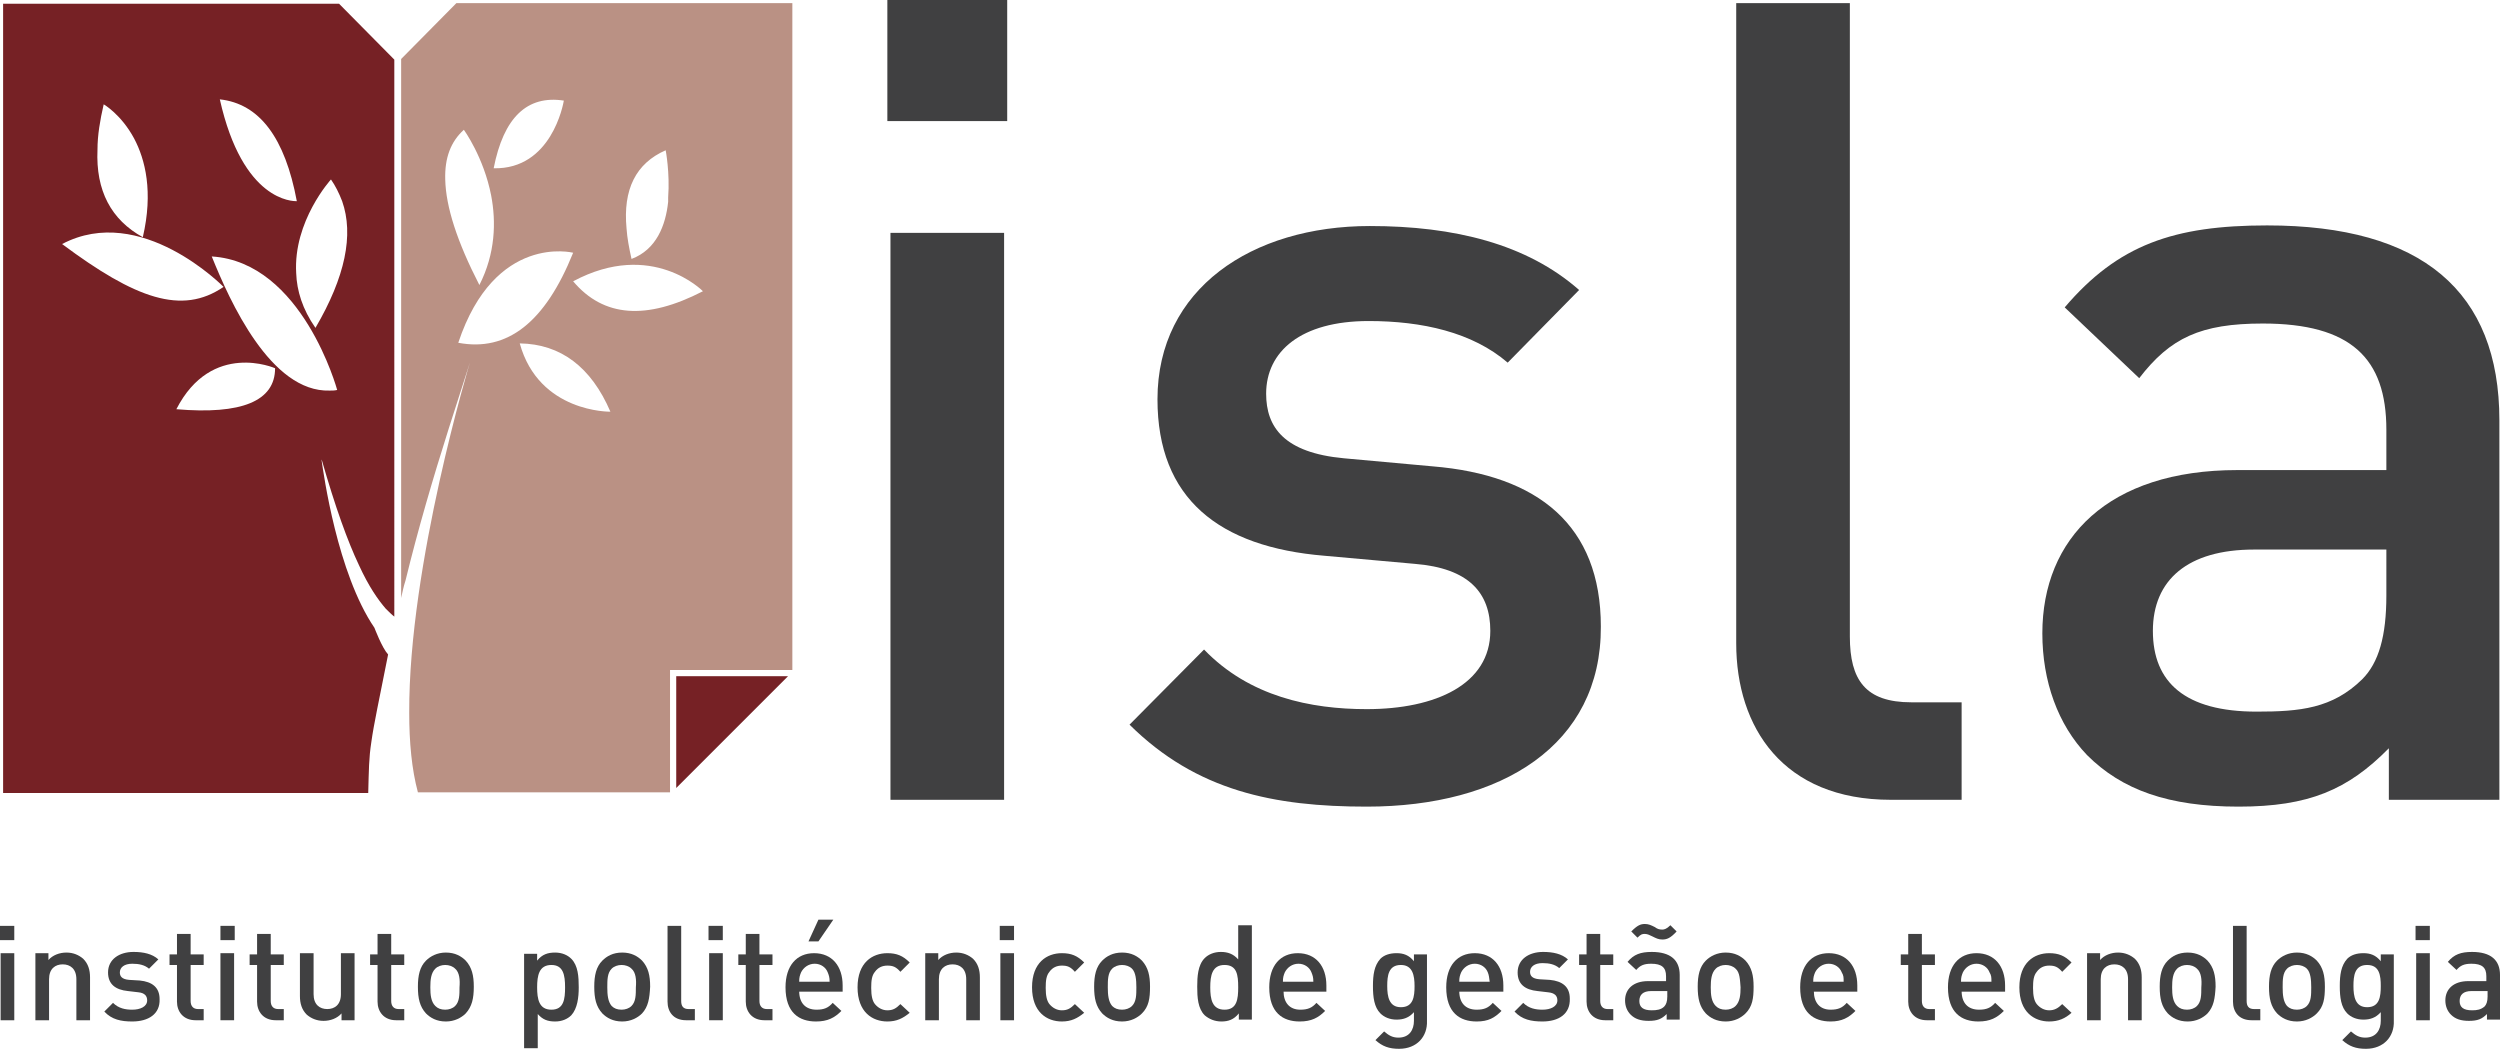 <?xml version="1.0" encoding="utf-8"?>
<!-- Generator: Adobe Illustrator 27.3.1, SVG Export Plug-In . SVG Version: 6.00 Build 0)  -->
<svg version="1.1" baseProfile="basic" id="Layer_1"
	 xmlns="http://www.w3.org/2000/svg" xmlns:xlink="http://www.w3.org/1999/xlink" x="0px" y="0px" viewBox="0 0 402.6 168.9"
	 xml:space="preserve">
<style type="text/css">
	.st0{fill:#762125;}
	.st1{fill:#BA9184;}
	.st2{fill:#404041;}
</style>
<g>
	<path class="st0" d="M62.5,105.4c-1-1.1-2.2-4.3-2.2-4.3c-6-8.8-8.2-24.9-8.5-26.9c0-0.1,0-0.2,0-0.2c2.2,7.7,4.2,13.2,6,17
		c1.6,3.5,3.1,5.6,4.3,7c0.5,0.5,1,1,1.4,1.3V9.6l-8.9-9H0.5v127.1h58.8c0.1-3.7,0.1-5.6,0.5-8.2C60.2,116.6,61,113,62.5,105.4
		 M55.1,32.4c1.9,5.4,0.5,12.2-4.3,20.4c-2.1-3-3-6-3.1-8.8c-0.5-8.4,5.6-15.1,5.6-15.1C54,29.9,54.6,31.1,55.1,32.4 M35.4,16
		c6.4,0.7,10.5,6.2,12.4,16.4c0,0,0,0,0,0C47.2,32.4,39.1,32.5,35.4,16C35.4,16,35.4,16,35.4,16C35.4,16,35.4,16,35.4,16 M34.1,41.3
		c14.6,0.9,20.2,21.5,20.2,21.5c-0.4,0.1-0.8,0.1-1.2,0.1C43.6,63.2,37,48.5,34.1,41.3C34.1,41.3,34.1,41.3,34.1,41.3
		C34.1,41.3,34.1,41.3,34.1,41.3 M16.7,16.8c0,0,2.8,1.6,4.9,5.5c1.8,3.4,3.1,8.6,1.4,15.9c-5.1-2.8-7.6-7.5-7.3-14.1
		C15.7,21.8,16.1,19.4,16.7,16.8 M10,39.3c12.7-6.7,26,6.9,26,6.9c0,0,0,0,0,0l0,0C29.3,50.8,21.8,48.1,10,39.3
		C10,39.3,10,39.3,10,39.3C10,39.3,10,39.3,10,39.3 M44.3,59.3c0,5.3-5.4,7.5-15.9,6.6l0,0h0C34.1,54.8,44.3,59.3,44.3,59.3
		C44.3,59.3,44.3,59.3,44.3,59.3z"/>
	<path class="st1" d="M73.5,0.5l-8.9,9v86.8c0.2-0.9,0.4-1.9,0.7-2.8c2-8.2,4.4-16.4,7-24.6c1.1-3.5,2.3-7.1,3.4-10.6c0,0,0,0,0,0
		c0,0,0,0,0,0c0,0-9.9,32.6-9.8,56.5c0,4.7,0.4,9.1,1.4,12.8h40.6v-19.7h19.7V0.5H73.5z M107.2,24.2c0,0,0.7,3.6,0.4,7.6
		c0,0.1,0,0.3,0,0.4c0,0.1,0,0.2,0,0.3c-0.4,3.8-1.9,7.7-5.9,9.2c-0.4-1.8-0.7-3.4-0.8-4.9C100.3,30.5,102.4,26.3,107.2,24.2
		 M79.5,27.1c1.6-8.2,5.4-11.8,11.3-10.9c0,0,0,0,0,0C90.7,16.8,88.8,27.3,79.5,27.1C79.5,27.1,79.5,27.1,79.5,27.1L79.5,27.1z
		 M74.7,20.9c0,0,3.2,4.4,4.4,10.6c0.8,4.2,0.7,9.3-1.9,14.4c-3.6-7-5.4-12.6-5.5-17C71.6,25.4,72.6,22.8,74.7,20.9 M73.8,55.2
		C73.8,55.2,73.8,55.2,73.8,55.2C73.8,55.2,73.8,55.2,73.8,55.2c5.9-17.7,18.5-14.5,18.5-14.5c0,0,0,0,0,0h0
		C87.8,51.9,81.7,56.7,73.8,55.2 M98.3,66.3c0,0-11.5,0.2-14.6-11c0,0,0,0,0,0c0,0,0,0,0,0C90.3,55.4,95.2,59.1,98.3,66.3L98.3,66.3
		C98.3,66.3,98.3,66.3,98.3,66.3 M113.2,46.9c-9.1,4.7-16,4.2-20.9-1.6c0,0,0,0,0,0c0,0,0,0,0,0C105,38.5,113.2,46.9,113.2,46.9
		C113.2,46.9,113.2,46.9,113.2,46.9L113.2,46.9"/>
	<polygon class="st0" points="108.9,108.9 108.9,126.9 126.9,108.9 	"/>
	<path class="st2" d="M142.9,0h19.3v19.5h-19.3V0z M143.4,37.5h18.3v91.3h-18.3V37.5z"/>
	<path class="st2" d="M220.1,129.9c-14.9,0-27.4-2.5-38.2-13.2l12-12.1c7.3,7.6,17.2,9.6,26.2,9.6c11.1,0,19.9-4,19.9-12.6
		c0-6.1-3.4-10.1-12.2-10.8l-14.5-1.3c-17-1.4-26.9-9.2-26.9-25.2c0-17.8,15.2-27.9,34.2-27.9c13.6,0,25.3,2.9,33.7,10.3l-11.5,11.7
		c-5.7-4.9-13.8-6.7-22.4-6.7c-10.9,0-16.5,4.9-16.5,11.7c0,5.4,2.9,9.5,12.5,10.4l14.3,1.3c17,1.4,27.1,9.5,27.1,25.8
		C257.9,120,241.8,129.9,220.1,129.9"/>
	<path class="st2" d="M304.5,128.8c-17.4,0-24.9-11.7-24.9-25.2V0.5h18.3v102c0,7,2.5,10.6,9.9,10.6h8.1v15.7H304.5z"/>
	<path class="st2" d="M384.7,128.8v-8.3c-6.6,6.7-12.9,9.4-24.2,9.4c-11.3,0-18.8-2.7-24.4-8.3c-4.7-4.9-7.2-11.9-7.2-19.6
		c0-15.3,10.6-26.3,31.4-26.3h24v-6.5c0-11.5-5.7-17.1-19.9-17.1c-10,0-14.9,2.3-19.9,8.8l-12-11.4c8.6-10.1,17.6-13.2,32.6-13.2
		c24.9,0,37.4,10.6,37.4,31.4v61.1H384.7z M384.4,88.5H363c-10.7,0-16.3,4.9-16.3,13.1c0,8.3,5.2,13,16.7,13c7,0,12.2-0.5,17-5.2
		c2.7-2.7,3.9-7,3.9-13.5V88.5z"/>
	<path class="st2" d="M0,149.1h2.3v2.3H0V149.1z M0.1,153.5h2.2v10.8H0.1V153.5z"/>
	<path class="st2" d="M12.3,164.3v-6.6c0-1.7-1-2.4-2.2-2.4c-1.2,0-2.2,0.7-2.2,2.4v6.6H5.7v-10.8h2.1v1.1c0.7-0.8,1.8-1.2,2.9-1.2
		c1.1,0,2,0.4,2.7,1c0.8,0.8,1.1,1.8,1.1,3v6.9H12.3z"/>
	<path class="st2" d="M21.3,164.5c-1.8,0-3.3-0.3-4.5-1.6l1.4-1.4c0.9,0.9,2,1.1,3.1,1.1c1.3,0,2.4-0.5,2.4-1.5
		c0-0.7-0.4-1.2-1.4-1.3l-1.7-0.2c-2-0.2-3.2-1.1-3.2-3c0-2.1,1.8-3.3,4.1-3.3c1.6,0,3,0.3,4,1.2L24,156c-0.7-0.6-1.6-0.8-2.7-0.8
		c-1.3,0-2,0.6-2,1.4c0,0.6,0.3,1.1,1.5,1.2l1.7,0.1c2,0.2,3.2,1.1,3.2,3C25.8,163.3,23.9,164.5,21.3,164.5"/>
	<path class="st2" d="M31.5,164.3c-2,0-3-1.4-3-3v-5.9h-1.2v-1.7h1.2v-3.3h2.2v3.3h2.1v1.7h-2.1v5.8c0,0.8,0.4,1.3,1.2,1.3h0.9v1.8
		H31.5z"/>
	<path class="st2" d="M35.5,149.1h2.3v2.3h-2.3V149.1z M35.5,153.5h2.2v10.8h-2.2V153.5z"/>
	<path class="st2" d="M44.4,164.3c-2,0-3-1.4-3-3v-5.9h-1.2v-1.7h1.2v-3.3h2.2v3.3h2.1v1.7h-2.1v5.8c0,0.8,0.4,1.3,1.2,1.3h0.9v1.8
		H44.4z"/>
	<path class="st2" d="M55,164.3v-1.1c-0.7,0.8-1.8,1.2-2.9,1.2c-1.1,0-2-0.4-2.7-1c-0.8-0.8-1.1-1.8-1.1-3v-6.9h2.2v6.6
		c0,1.7,1,2.4,2.2,2.4c1.2,0,2.2-0.7,2.2-2.4v-6.6h2.2v10.8H55z"/>
	<path class="st2" d="M63.8,164.3c-2,0-3-1.4-3-3v-5.9h-1.2v-1.7h1.2v-3.3H63v3.3h2.1v1.7H63v5.8c0,0.8,0.4,1.3,1.2,1.3h0.9v1.8
		H63.8z"/>
	<path class="st2" d="M75,163.2c-0.7,0.7-1.8,1.3-3.2,1.3c-1.5,0-2.5-0.6-3.2-1.3c-1-1.1-1.3-2.4-1.3-4.3c0-1.8,0.3-3.2,1.3-4.2
		c0.7-0.7,1.8-1.3,3.2-1.3c1.5,0,2.5,0.6,3.2,1.3c1,1.1,1.3,2.4,1.3,4.2C76.3,160.8,76,162.1,75,163.2 M73.3,156
		c-0.4-0.4-1-0.6-1.6-0.6c-0.6,0-1.2,0.2-1.6,0.6c-0.7,0.7-0.8,1.8-0.8,3c0,1.2,0.1,2.3,0.8,3c0.4,0.4,0.9,0.6,1.6,0.6
		c0.6,0,1.2-0.2,1.6-0.6c0.7-0.7,0.7-1.8,0.7-3C74.1,157.8,74,156.6,73.3,156"/>
	<path class="st2" d="M92,163.5c-0.6,0.6-1.5,1-2.6,1c-1.2,0-2-0.3-2.8-1.2v5.5h-2.2v-15.2h2.1v1.1c0.8-1,1.7-1.3,2.9-1.3
		c1.1,0,2,0.4,2.6,1c1.1,1.1,1.2,2.9,1.2,4.6C93.2,160.6,93,162.4,92,163.5 M88.8,155.4c-2,0-2.3,1.7-2.3,3.6c0,1.9,0.3,3.6,2.3,3.6
		c2,0,2.2-1.7,2.2-3.6C91,157,90.7,155.4,88.8,155.4"/>
	<path class="st2" d="M103.4,163.2c-0.7,0.7-1.8,1.3-3.2,1.3c-1.5,0-2.5-0.6-3.2-1.3c-1-1.1-1.3-2.4-1.3-4.3c0-1.8,0.3-3.2,1.3-4.2
		c0.7-0.7,1.7-1.3,3.2-1.3c1.5,0,2.5,0.6,3.2,1.3c1,1.1,1.3,2.4,1.3,4.2C104.6,160.8,104.4,162.1,103.4,163.2 M101.7,156
		c-0.4-0.4-1-0.6-1.6-0.6c-0.6,0-1.2,0.2-1.6,0.6c-0.7,0.7-0.7,1.8-0.7,3c0,1.2,0.1,2.3,0.7,3c0.4,0.4,0.9,0.6,1.6,0.6
		c0.6,0,1.2-0.2,1.6-0.6c0.7-0.7,0.7-1.8,0.7-3C102.5,157.8,102.4,156.6,101.7,156"/>
	<path class="st2" d="M110.5,164.3c-2.1,0-3-1.4-3-3v-12.2h2.2v12.1c0,0.8,0.3,1.3,1.2,1.3h1v1.8H110.5z"/>
	<path class="st2" d="M114.1,149.1h2.3v2.3h-2.3V149.1z M114.2,153.5h2.2v10.8h-2.2V153.5z"/>
	<path class="st2" d="M123.1,164.3c-2,0-3-1.4-3-3v-5.9h-1.2v-1.7h1.2v-3.3h2.2v3.3h2.1v1.7h-2.1v5.8c0,0.8,0.4,1.3,1.2,1.3h0.9v1.8
		H123.1z"/>
	<path class="st2" d="M128.7,159.6c0,1.9,1,3,2.8,3c1.2,0,1.9-0.3,2.6-1.1l1.4,1.3c-1.1,1.1-2.2,1.7-4.1,1.7c-2.7,0-4.9-1.4-4.9-5.5
		c0-3.5,1.8-5.5,4.6-5.5c2.9,0,4.6,2.1,4.6,5.2v1H128.7z M133.3,156.6c-0.3-0.8-1.1-1.4-2.1-1.4c-1,0-1.8,0.6-2.2,1.4
		c-0.2,0.5-0.3,0.8-0.3,1.5h4.9C133.6,157.4,133.5,157.1,133.3,156.6 M131.8,151.6h-1.6l1.6-3.5h2.4L131.8,151.6z"/>
	<path class="st2" d="M142.9,164.5c-2.4,0-4.8-1.5-4.8-5.5c0-4,2.4-5.5,4.8-5.5c1.5,0,2.5,0.4,3.6,1.5l-1.5,1.5
		c-0.7-0.8-1.2-1-2.1-1c-0.8,0-1.5,0.3-2,1c-0.5,0.6-0.6,1.4-0.6,2.6c0,1.3,0.2,2.1,0.6,2.6c0.5,0.6,1.2,1,2,1c0.9,0,1.4-0.3,2.1-1
		l1.5,1.4C145.4,164,144.4,164.5,142.9,164.5"/>
	<path class="st2" d="M155.6,164.3v-6.6c0-1.7-1-2.4-2.2-2.4c-1.2,0-2.2,0.7-2.2,2.4v6.6H149v-10.8h2.1v1.1c0.7-0.8,1.8-1.2,2.9-1.2
		c1.1,0,2,0.4,2.7,1c0.8,0.8,1.1,1.8,1.1,3v6.9H155.6z"/>
	<path class="st2" d="M161,149.1h2.3v2.3H161V149.1z M161.1,153.5h2.2v10.8h-2.2V153.5z"/>
	<path class="st2" d="M171,164.5c-2.4,0-4.8-1.5-4.8-5.5c0-4,2.4-5.5,4.8-5.5c1.5,0,2.5,0.4,3.6,1.5l-1.5,1.5c-0.7-0.8-1.2-1-2.1-1
		c-0.8,0-1.5,0.3-2,1c-0.5,0.6-0.6,1.4-0.6,2.6c0,1.3,0.2,2.1,0.6,2.6c0.5,0.6,1.2,1,2,1c0.9,0,1.4-0.3,2.1-1l1.5,1.4
		C173.5,164,172.5,164.5,171,164.5"/>
	<path class="st2" d="M183.9,163.2c-0.7,0.7-1.8,1.3-3.2,1.3c-1.5,0-2.5-0.6-3.2-1.3c-1-1.1-1.3-2.4-1.3-4.3c0-1.8,0.3-3.2,1.3-4.2
		c0.7-0.7,1.7-1.3,3.2-1.3c1.5,0,2.5,0.6,3.2,1.3c1,1.1,1.3,2.4,1.3,4.2C185.2,160.8,185,162.1,183.9,163.2 M182.3,156
		c-0.4-0.4-1-0.6-1.6-0.6c-0.6,0-1.2,0.2-1.6,0.6c-0.7,0.7-0.7,1.8-0.7,3c0,1.2,0.1,2.3,0.7,3c0.4,0.4,0.9,0.6,1.6,0.6
		c0.6,0,1.2-0.2,1.6-0.6c0.7-0.7,0.7-1.8,0.7-3C183,157.8,182.9,156.6,182.3,156"/>
	<path class="st2" d="M199.5,164.3v-1.1c-0.8,1-1.7,1.3-2.8,1.3c-1.1,0-2-0.4-2.7-1c-1.1-1.1-1.2-2.9-1.2-4.6c0-1.6,0.1-3.5,1.2-4.6
		c0.6-0.6,1.5-1,2.6-1c1.1,0,2,0.3,2.8,1.2v-5.5h2.2v15.2H199.5z M197.2,155.4c-2,0-2.3,1.7-2.3,3.6c0,1.9,0.3,3.6,2.3,3.6
		c2,0,2.2-1.7,2.2-3.6C199.4,157,199.2,155.4,197.2,155.4"/>
	<path class="st2" d="M206.7,159.6c0,1.9,1,3,2.7,3c1.2,0,1.9-0.3,2.6-1.1l1.4,1.3c-1.1,1.1-2.2,1.7-4.1,1.7c-2.7,0-4.9-1.4-4.9-5.5
		c0-3.5,1.8-5.5,4.6-5.5c2.9,0,4.6,2.1,4.6,5.2v1H206.7z M211.2,156.6c-0.3-0.8-1.1-1.4-2.1-1.4c-1,0-1.8,0.6-2.2,1.4
		c-0.2,0.5-0.3,0.8-0.3,1.5h4.9C211.5,157.4,211.4,157.1,211.2,156.6"/>
	<path class="st2" d="M225.3,168.9c-1.6,0-2.7-0.4-3.8-1.4l1.4-1.4c0.7,0.6,1.3,1,2.3,1c1.8,0,2.5-1.3,2.5-2.7v-1.4
		c-0.8,0.9-1.7,1.2-2.8,1.2c-1.1,0-2-0.4-2.6-1c-1-1-1.2-2.6-1.2-4.4c0-1.8,0.2-3.3,1.2-4.4c0.6-0.6,1.5-0.9,2.6-0.9
		c1.1,0,2,0.3,2.8,1.3v-1.1h2.1v10.7C229.9,166.9,228.2,168.9,225.3,168.9 M225.6,155.4c-2,0-2.2,1.7-2.2,3.4s0.3,3.4,2.2,3.4
		c2,0,2.2-1.7,2.2-3.4S227.5,155.4,225.6,155.4"/>
	<path class="st2" d="M235,159.6c0,1.9,1,3,2.8,3c1.2,0,1.9-0.3,2.6-1.1l1.4,1.3c-1.1,1.1-2.1,1.7-4,1.7c-2.7,0-4.9-1.4-4.9-5.5
		c0-3.5,1.8-5.5,4.6-5.5c2.9,0,4.6,2.1,4.6,5.2v1H235z M239.6,156.6c-0.3-0.8-1.1-1.4-2.1-1.4c-1,0-1.8,0.6-2.2,1.4
		c-0.2,0.5-0.3,0.8-0.3,1.5h4.9C239.8,157.4,239.8,157.1,239.6,156.6"/>
	<path class="st2" d="M248.4,164.5c-1.8,0-3.3-0.3-4.5-1.6l1.4-1.4c0.9,0.9,2,1.1,3.1,1.1c1.3,0,2.4-0.5,2.4-1.5
		c0-0.7-0.4-1.2-1.5-1.3l-1.7-0.2c-2-0.2-3.2-1.1-3.2-3c0-2.1,1.8-3.3,4.1-3.3c1.6,0,3,0.3,4,1.2l-1.4,1.4c-0.7-0.6-1.6-0.8-2.7-0.8
		c-1.3,0-2,0.6-2,1.4c0,0.6,0.3,1.1,1.5,1.2l1.7,0.1c2,0.2,3.2,1.1,3.2,3C252.9,163.3,251,164.5,248.4,164.5"/>
	<path class="st2" d="M258.5,164.3c-2,0-3-1.4-3-3v-5.9h-1.2v-1.7h1.2v-3.3h2.2v3.3h2.1v1.7h-2.1v5.8c0,0.8,0.4,1.3,1.2,1.3h0.9v1.8
		H258.5z"/>
	<path class="st2" d="M268.4,164.3v-1c-0.8,0.8-1.5,1.1-2.9,1.1c-1.3,0-2.2-0.3-2.9-1c-0.6-0.6-0.9-1.4-0.9-2.3
		c0-1.8,1.3-3.1,3.7-3.1h2.9v-0.8c0-1.4-0.7-2-2.4-2c-1.2,0-1.8,0.3-2.4,1l-1.4-1.3c1-1.2,2.1-1.6,3.9-1.6c3,0,4.5,1.3,4.5,3.7v7.2
		H268.4z M267.7,151.3c-0.6,0-1-0.2-1.6-0.5c-0.4-0.2-0.8-0.4-1.2-0.4c-0.4,0-0.6,0-1.2,0.6l-1-1c1-1,1.5-1.2,2.2-1.2
		c0.6,0,1,0.2,1.6,0.5c0.4,0.3,0.7,0.4,1.2,0.4c0.3,0,0.7-0.1,1.3-0.7l1,1C269,151.1,268.4,151.3,267.7,151.3 M268.4,159.6h-2.5
		c-1.3,0-1.9,0.6-1.9,1.6c0,1,0.6,1.5,2,1.5c0.8,0,1.5-0.1,2-0.6c0.3-0.3,0.5-0.8,0.5-1.6V159.6z"/>
	<path class="st2" d="M281.1,163.2c-0.7,0.7-1.8,1.3-3.2,1.3c-1.5,0-2.5-0.6-3.2-1.3c-1-1.1-1.3-2.4-1.3-4.3c0-1.8,0.3-3.2,1.3-4.2
		c0.7-0.7,1.8-1.3,3.2-1.3c1.5,0,2.5,0.6,3.2,1.3c1,1.1,1.3,2.4,1.3,4.2C282.4,160.8,282.2,162.1,281.1,163.2 M279.5,156
		c-0.4-0.4-1-0.6-1.6-0.6c-0.6,0-1.2,0.2-1.6,0.6c-0.7,0.7-0.8,1.8-0.8,3c0,1.2,0.1,2.3,0.8,3c0.4,0.4,0.9,0.6,1.6,0.6
		c0.6,0,1.2-0.2,1.6-0.6c0.7-0.7,0.8-1.8,0.8-3C280.2,157.8,280.2,156.6,279.5,156"/>
	<path class="st2" d="M292.1,159.6c0,1.9,1,3,2.7,3c1.2,0,1.9-0.3,2.6-1.1l1.4,1.3c-1.1,1.1-2.2,1.7-4,1.7c-2.7,0-4.9-1.4-4.9-5.5
		c0-3.5,1.8-5.5,4.6-5.5c2.9,0,4.6,2.1,4.6,5.2v1H292.1z M296.6,156.6c-0.3-0.8-1.1-1.4-2.1-1.4c-1,0-1.8,0.6-2.2,1.4
		c-0.2,0.5-0.3,0.8-0.3,1.5h4.9C296.9,157.4,296.9,157.1,296.6,156.6"/>
	<path class="st2" d="M310.3,164.3c-2,0-3-1.4-3-3v-5.9h-1.2v-1.7h1.2v-3.3h2.2v3.3h2.1v1.7h-2.1v5.8c0,0.8,0.4,1.3,1.2,1.3h0.9v1.8
		H310.3z"/>
	<path class="st2" d="M315.9,159.6c0,1.9,1,3,2.8,3c1.2,0,1.9-0.3,2.6-1.1l1.4,1.3c-1.1,1.1-2.2,1.7-4.1,1.7c-2.7,0-4.9-1.4-4.9-5.5
		c0-3.5,1.8-5.5,4.6-5.5c2.9,0,4.6,2.1,4.6,5.2v1H315.9z M320.4,156.6c-0.3-0.8-1.1-1.4-2.1-1.4c-1,0-1.8,0.6-2.2,1.4
		c-0.2,0.5-0.3,0.8-0.3,1.5h4.9C320.7,157.4,320.7,157.1,320.4,156.6"/>
	<path class="st2" d="M330,164.5c-2.4,0-4.8-1.5-4.8-5.5c0-4,2.4-5.5,4.8-5.5c1.5,0,2.5,0.4,3.6,1.5l-1.5,1.5c-0.7-0.8-1.2-1-2.1-1
		c-0.8,0-1.5,0.3-2,1c-0.5,0.6-0.6,1.4-0.6,2.6c0,1.3,0.2,2.1,0.6,2.6c0.5,0.6,1.2,1,2,1c0.8,0,1.4-0.3,2.1-1l1.5,1.4
		C332.6,164,331.5,164.5,330,164.5"/>
	<path class="st2" d="M342.7,164.3v-6.6c0-1.7-1-2.4-2.2-2.4c-1.2,0-2.2,0.7-2.2,2.4v6.6h-2.2v-10.8h2.1v1.1
		c0.7-0.8,1.8-1.2,2.9-1.2c1.1,0,2,0.4,2.7,1c0.8,0.8,1.1,1.8,1.1,3v6.9H342.7z"/>
	<path class="st2" d="M355.5,163.2c-0.7,0.7-1.8,1.3-3.2,1.3c-1.5,0-2.5-0.6-3.2-1.3c-1-1.1-1.3-2.4-1.3-4.3c0-1.8,0.3-3.2,1.3-4.2
		c0.7-0.7,1.7-1.3,3.2-1.3c1.5,0,2.5,0.6,3.2,1.3c1,1.1,1.3,2.4,1.3,4.2C356.7,160.8,356.5,162.1,355.5,163.2 M353.8,156
		c-0.4-0.4-1-0.6-1.6-0.6c-0.6,0-1.2,0.2-1.6,0.6c-0.7,0.7-0.8,1.8-0.8,3c0,1.2,0.1,2.3,0.8,3c0.4,0.4,0.9,0.6,1.6,0.6
		c0.6,0,1.2-0.2,1.6-0.6c0.7-0.7,0.7-1.8,0.7-3C354.6,157.8,354.5,156.6,353.8,156"/>
	<path class="st2" d="M362.6,164.3c-2.1,0-3-1.4-3-3v-12.2h2.2v12.1c0,0.8,0.3,1.3,1.2,1.3h1v1.8H362.6z"/>
	<path class="st2" d="M373.1,163.2c-0.7,0.7-1.8,1.3-3.2,1.3c-1.5,0-2.5-0.6-3.2-1.3c-1-1.1-1.3-2.4-1.3-4.3c0-1.8,0.3-3.2,1.3-4.2
		c0.7-0.7,1.8-1.3,3.2-1.3c1.5,0,2.5,0.6,3.2,1.3c1,1.1,1.3,2.4,1.3,4.2C374.4,160.8,374.2,162.1,373.1,163.2 M371.5,156
		c-0.4-0.4-1-0.6-1.6-0.6c-0.6,0-1.2,0.2-1.6,0.6c-0.7,0.7-0.7,1.8-0.7,3c0,1.2,0.1,2.3,0.7,3c0.4,0.4,0.9,0.6,1.6,0.6
		c0.6,0,1.2-0.2,1.6-0.6c0.7-0.7,0.7-1.8,0.7-3C372.2,157.8,372.1,156.6,371.5,156"/>
	<path class="st2" d="M381,168.9c-1.6,0-2.7-0.4-3.8-1.4l1.4-1.4c0.7,0.6,1.3,1,2.3,1c1.8,0,2.5-1.3,2.5-2.7v-1.4
		c-0.8,0.9-1.7,1.2-2.8,1.2c-1.1,0-2-0.4-2.6-1c-1-1-1.2-2.6-1.2-4.4c0-1.8,0.2-3.3,1.2-4.4c0.6-0.6,1.5-0.9,2.6-0.9
		c1.1,0,2,0.3,2.8,1.3v-1.1h2.1v10.7C385.6,166.9,383.9,168.9,381,168.9 M381.2,155.4c-2,0-2.2,1.7-2.2,3.4s0.3,3.4,2.2,3.4
		c2,0,2.2-1.7,2.2-3.4S383.2,155.4,381.2,155.4"/>
	<path class="st2" d="M389,149.1h2.3v2.3H389V149.1z M389.1,153.5h2.2v10.8h-2.2V153.5z"/>
	<path class="st2" d="M400.5,164.3v-1c-0.8,0.8-1.5,1.1-2.9,1.1c-1.3,0-2.2-0.3-2.9-1c-0.6-0.6-0.9-1.4-0.9-2.3
		c0-1.8,1.3-3.1,3.7-3.1h2.9v-0.8c0-1.4-0.7-2-2.4-2c-1.2,0-1.8,0.3-2.4,1l-1.4-1.3c1-1.2,2.1-1.6,3.9-1.6c3,0,4.5,1.3,4.5,3.7v7.2
		H400.5z M400.5,159.6h-2.5c-1.3,0-1.9,0.6-1.9,1.6c0,1,0.6,1.5,2,1.5c0.8,0,1.4-0.1,2-0.6c0.3-0.3,0.5-0.8,0.5-1.6V159.6z"/>
</g>
</svg>
